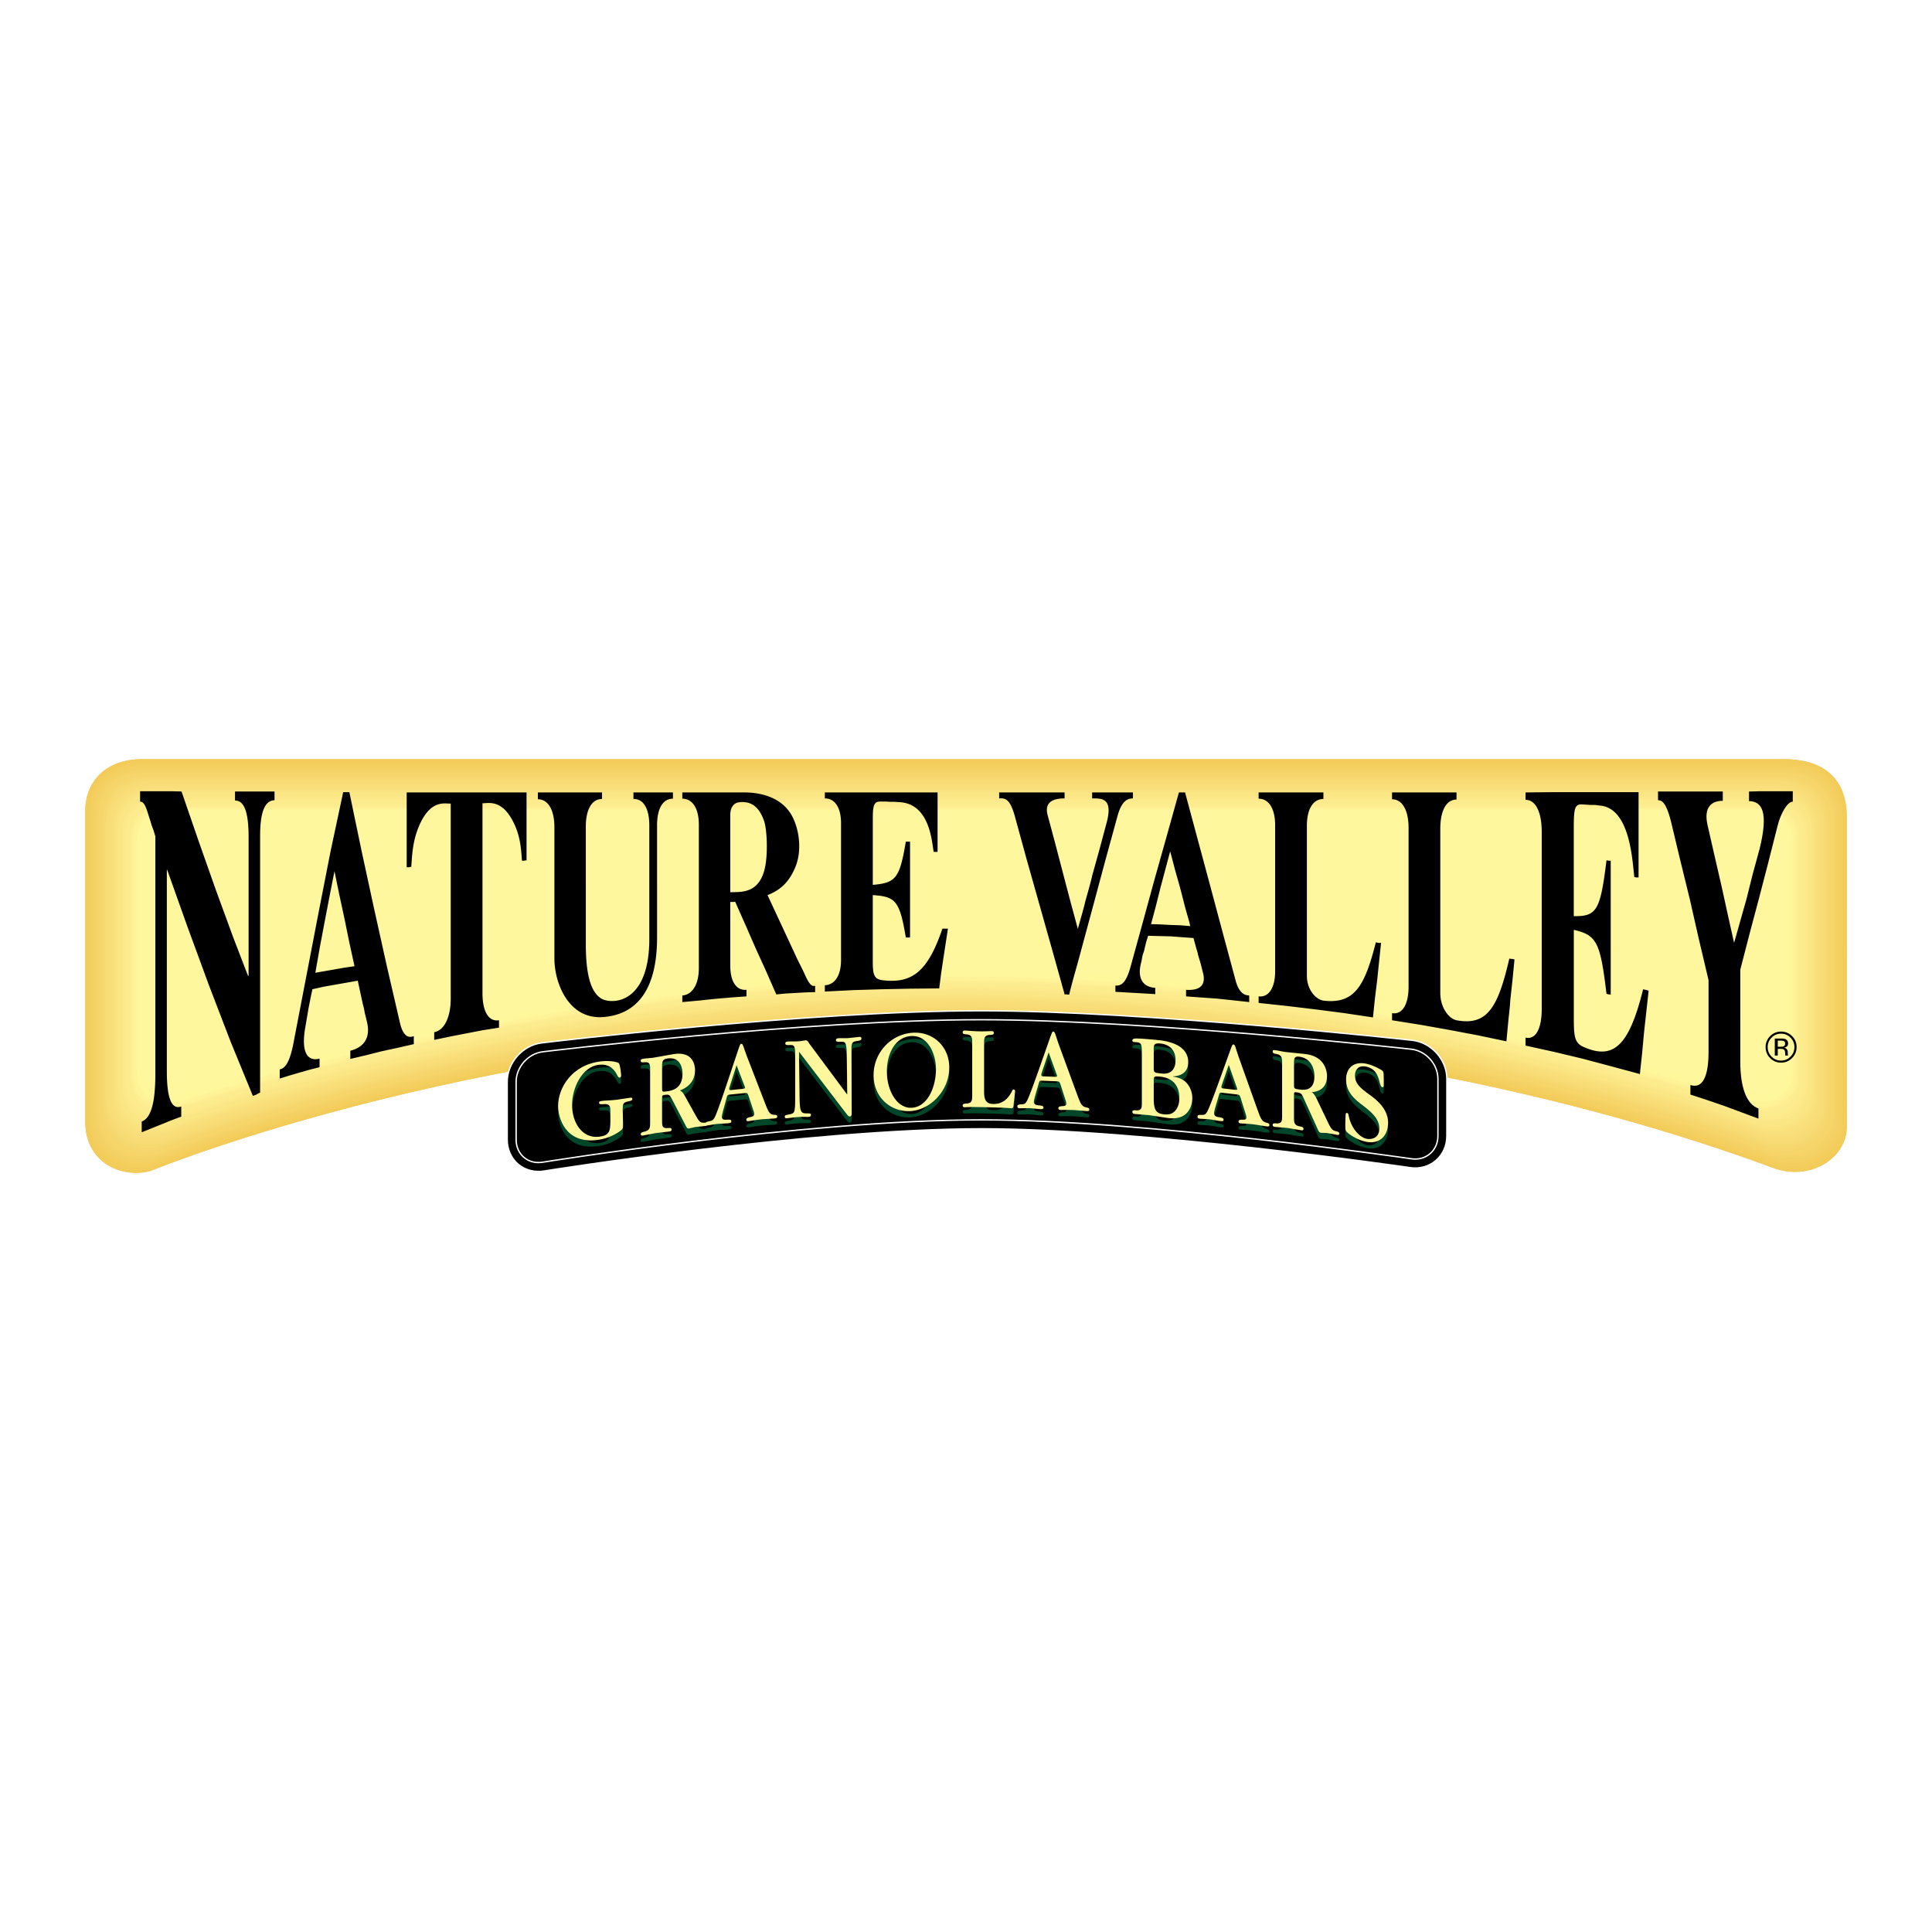 <svg xmlns="http://www.w3.org/2000/svg" width="2500" height="2500" viewBox="0 0 192.756 192.756"><g fill-rule="evenodd" clip-rule="evenodd"><path fill="#fff" d="M0 0h192.756v192.756H0V0z"/><path d="M176.867 116.51c3.77 1.404 7.383-1.002 7.383-4.047l.002-30.958c0-3.303-1.76-5.761-6.307-5.761H14.2c-3.768 0-5.696 2.324-5.696 5.191v30.962c0 4.053 3.517 5.693 6.495 4.938 0 0 34.287-14.225 80.393-14.225 32.93-.001 62.45 6.826 81.475 13.9z" fill="#efc257"/><path d="M176.867 116.51c3.77 1.404 7.383-1.002 7.383-4.047l.002-30.958c0-3.303-1.76-5.761-6.307-5.761H14.2c-3.768 0-5.696 2.324-5.696 5.191v30.962c0 4.053 3.517 5.693 6.495 4.938 0 0 34.287-14.225 80.393-14.225 32.93-.001 62.45 6.826 81.475 13.9z" fill="#f2cb59"/><path d="M176.754 116.24c3.736 1.375 7.279-.986 7.279-4.014l.002-30.612c0-3.242-1.713-5.662-6.184-5.662H14.305c-3.721 0-5.597 2.29-5.597 5.115v30.612c0 4.008 3.46 5.631 6.425 4.869 0 0 34.413-14.148 80.291-14.148 33.18 0 63.037 7.038 81.33 13.84z" fill="#f3cd5b"/><path d="M176.643 115.967c3.701 1.35 7.174-.965 7.174-3.979l.004-30.263c0-3.183-1.666-5.562-6.061-5.562H14.41c-3.675 0-5.497 2.254-5.497 5.036v30.265c0 3.961 3.399 5.564 6.355 4.803 0 0 34.54-14.076 80.188-14.076 33.425 0 63.626 7.247 81.187 13.776z" fill="#f4cf5e"/><path d="M176.531 115.697c3.668 1.322 7.07-.949 7.07-3.945l.004-29.917c0-3.124-1.623-5.462-5.941-5.462H14.514c-3.628 0-5.397 2.22-5.397 4.959v29.916c0 3.914 3.342 5.506 6.285 4.734 0 0 34.667-13.998 80.085-13.998 33.675 0 64.216 7.455 81.044 13.713z" fill="#f4cf62"/><path d="M176.42 115.426c3.633 1.295 6.967-.928 6.967-3.912l.002-29.567c0-3.065-1.574-5.364-5.816-5.364H14.621c-3.585 0-5.299 2.186-5.299 4.881v29.569c0 3.869 3.283 5.439 6.214 4.666 0 0 34.794-13.922 79.984-13.922 33.921 0 64.802 7.664 80.9 13.649z" fill="#f4d164"/><path d="M176.309 115.156c3.598 1.268 6.863-.912 6.863-3.879V82.055c0-3.003-1.525-5.264-5.693-5.264H14.725c-3.538 0-5.2 2.151-5.2 4.804v29.221c0 3.822 3.225 5.375 6.147 4.602 0 0 34.919-13.848 79.879-13.848 34.17 0 65.392 7.871 80.758 13.586z" fill="#f5d367"/><path d="M176.195 114.885c3.564 1.242 6.76-.893 6.76-3.848V82.166c0-2.944-1.479-5.164-5.57-5.164H14.83c-3.492 0-5.1 2.115-5.1 4.727v28.873c0 3.777 3.164 5.311 6.076 4.529 0 0 35.046-13.768 79.777-13.768 34.417 0 65.979 8.08 80.612 13.522z" fill="#f6d569"/><path d="M176.084 114.613c3.529 1.215 6.654-.873 6.654-3.812l.002-28.524c0-2.887-1.432-5.066-5.449-5.066H14.935c-3.447 0-5.001 2.081-5.001 4.649v28.527c0 3.73 3.105 5.246 6.006 4.463 0 0 35.173-13.695 79.675-13.695 34.664-.001 66.569 8.29 80.469 13.458z" fill="#f6d56b"/><path d="M175.973 114.344c3.494 1.188 6.551-.854 6.551-3.779l.002-28.178c0-2.825-1.387-4.966-5.33-4.966H15.041c-3.401 0-4.902 2.047-4.902 4.572v28.177c0 3.686 3.047 5.184 5.936 4.396 0 0 35.301-13.619 79.573-13.619 34.913 0 67.155 8.498 80.325 13.397z" fill="#f6d76e"/><path d="M175.861 114.07c3.461 1.164 6.445-.834 6.445-3.744l.002-27.83c0-2.766-1.342-4.867-5.207-4.867H15.145c-3.355 0-4.802 2.012-4.802 4.495v27.831c0 3.639 2.988 5.117 5.866 4.328 0 0 35.427-13.543 79.47-13.543 35.161 0 67.743 8.707 80.182 13.33z" fill="#f7d972"/><path d="M175.748 113.801c3.428 1.135 6.346-.816 6.346-3.711l.002-27.484c0-2.705-1.295-4.766-5.088-4.766H15.25c-3.31 0-4.703 1.977-4.703 4.416v27.484c0 3.594 2.929 5.055 5.796 4.26 0 0 35.552-13.467 79.368-13.467 35.408 0 68.328 8.914 80.037 13.268z" fill="#f8db75"/><path d="M175.637 113.529c3.391 1.107 6.242-.797 6.242-3.678V82.717c0-2.646-1.248-4.667-4.965-4.667H15.356c-3.266 0-4.605 1.942-4.605 4.339v27.134c0 3.549 2.871 4.988 5.727 4.191 0 0 35.68-13.391 79.266-13.391 35.656.001 68.918 9.126 79.893 13.206z" fill="#f8dd77"/><path d="M175.523 113.26c3.361 1.08 6.137-.779 6.137-3.646l.002-26.786c0-2.587-1.199-4.569-4.842-4.569H15.461c-3.22 0-4.506 1.909-4.506 4.262v26.786c0 3.504 2.812 4.928 5.656 4.127 0 0 35.807-13.316 79.164-13.316 35.903-.001 69.506 9.333 79.748 13.142z" fill="#f8dd79"/><path d="M175.414 112.988c3.324 1.055 6.027-.76 6.027-3.611l.004-26.44c0-2.527-1.154-4.468-4.717-4.468H15.565c-3.174 0-4.406 1.874-4.406 4.185v26.438c0 3.457 2.752 4.863 5.586 4.057 0 0 35.933-13.238 79.061-13.238 36.153-.001 70.094 9.542 79.608 13.077z" fill="#f9df7b"/><path d="M175.301 112.717c3.289 1.027 5.928-.74 5.928-3.578v-26.09c0-2.468-1.105-4.37-4.596-4.37H15.671c-3.129 0-4.308 1.838-4.308 4.106v26.092c0 3.412 2.693 4.799 5.517 3.99 0 0 36.061-13.166 78.96-13.166 36.4 0 70.681 9.752 79.461 13.016z" fill="#fae17e"/><path d="M175.189 112.445c3.258 1.002 5.822-.721 5.822-3.543l.002-25.744c0-2.409-1.061-4.271-4.475-4.271H15.777c-3.084 0-4.208 1.805-4.208 4.03v25.744c0 3.363 2.635 4.732 5.446 3.922 0 0 36.187-13.09 78.857-13.09 36.646.001 71.269 9.962 79.317 12.952z" fill="#fae482"/><path d="M175.076 112.174c3.223.975 5.721-.701 5.721-3.508l.002-25.397c0-2.35-1.018-4.171-4.354-4.171H15.881c-3.038 0-4.108 1.769-4.108 3.952v25.396c0 3.318 2.576 4.67 5.377 3.855 0 0 36.313-13.014 78.754-13.014 36.895 0 71.856 10.168 79.172 12.887z" fill="#fbe684"/><path d="M174.967 111.904c3.186.947 5.615-.686 5.615-3.477V83.379c0-2.291-.969-4.071-4.23-4.071H15.987c-2.994 0-4.01 1.735-4.01 3.873v25.047c0 3.273 2.517 4.607 5.308 3.787 0 0 36.439-12.938 78.651-12.938 37.142.001 72.445 10.378 79.031 12.827z" fill="#fbe686"/><path d="M174.854 111.633c3.154.922 5.512-.664 5.512-3.443v-24.7c0-2.231-.92-3.972-4.105-3.972H16.091c-2.947 0-3.91 1.699-3.91 3.796v24.701c0 3.225 2.458 4.539 5.238 3.717 0 0 36.566-12.861 78.55-12.861 37.388 0 73.031 10.586 78.885 12.762z" fill="#fce888"/><path d="M174.742 111.361c3.119.895 5.408-.645 5.408-3.41V83.6c0-2.171-.875-3.873-3.986-3.873H16.197c-2.901 0-3.811 1.665-3.811 3.719v24.352c0 3.18 2.398 4.477 5.167 3.65 0 0 36.693-12.785 78.446-12.785 37.638.001 73.62 10.796 78.743 12.698z" fill="#fdea8b"/><path d="M174.633 111.092c3.082.867 5.301-.629 5.301-3.377V83.709c0-2.11-.828-3.772-3.865-3.772H16.303c-2.857 0-3.712 1.631-3.712 3.643v24.002c0 3.135 2.34 4.416 5.098 3.584 0 0 36.82-12.711 78.344-12.711 37.885 0 74.207 11.004 78.6 12.637z" fill="#fdec8d"/><path d="M174.52 110.82c3.049.84 5.197-.609 5.197-3.344l.002-23.656c0-2.053-.781-3.674-3.742-3.674H16.407c-2.811 0-3.613 1.597-3.613 3.564v23.657c0 3.09 2.281 4.35 5.027 3.516 0 0 36.946-12.633 78.242-12.633 38.132 0 74.796 11.209 78.457 12.57z" fill="#fdec8f"/><path d="M174.408 110.549c3.014.814 5.094-.59 5.094-3.311V83.931c0-1.993-.734-3.575-3.619-3.575H16.512c-2.766 0-3.513 1.562-3.513 3.488v23.309c0 3.043 2.223 4.285 4.958 3.447 0 0 37.073-12.557 78.139-12.557 38.381 0 75.384 11.418 78.312 12.506z" fill="#feee91"/><path d="M174.295 110.277c2.98.789 4.992-.57 4.992-3.275v-22.96c0-1.933-.689-3.475-3.498-3.475H16.617c-2.719 0-3.414 1.525-3.414 3.408v22.96c0 3 2.164 4.223 4.888 3.379 0 0 37.2-12.482 78.038-12.482 38.629 0 75.971 11.631 78.166 12.445z" fill="#fff196"/><path d="M174.186 110.008c2.945.76 4.885-.553 4.885-3.244V84.151c0-1.873-.643-3.375-3.377-3.375H16.723c-2.674 0-3.315 1.492-3.315 3.332v22.613c0 2.953 2.105 4.158 4.817 3.312 0 0 37.327-12.408 77.935-12.408 38.877 0 76.559 11.84 78.026 12.383z" fill="#fff398"/><path d="M174.072 109.736c2.912.734 4.781-.533 4.781-3.211V84.262c0-1.814-.594-3.276-3.252-3.276H16.828c-2.629 0-3.215 1.457-3.215 3.255v22.265c0 2.906 2.046 4.092 4.747 3.244 0 0 37.453-12.332 77.833-12.332 39.123 0 77.147 12.047 77.879 12.318z" fill="#fff79b"/><path d="M96.225 96.773c39.373 0 77.734 12.252 77.734 12.252 2.879.709 4.678-.514 4.678-3.174V83.932c0-1.754-.547-3.176-3.129-3.176H16.932c-2.583 0-3.117 1.422-3.117 3.176v21.919c0 2.857 1.988 4.027 4.679 3.174.001 0 37.581-12.252 77.731-12.252z" fill="#fff79d"/><path d="M177.695 103.131c.367 0 .684.129.943.393.26.26.389.574.389.943 0 .373-.129.689-.389.951s-.574.395-.943.395c-.371 0-.688-.133-.945-.395s-.387-.578-.387-.951c0-.369.129-.684.387-.943.26-.264.576-.393.945-.393zm1.551 1.334c0-.426-.148-.791-.451-1.092s-.666-.451-1.098-.451c-.424 0-.789.15-1.088.451a1.475 1.475 0 0 0-.453 1.092c0 .432.148.797.449 1.098.301.305.664.457 1.092.457.432 0 .795-.152 1.098-.457.303-.303.451-.668.451-1.098zm-1.141-.332c0 .129-.057.217-.176.264a.836.836 0 0 1-.287.037h-.273v-.611h.258c.168 0 .289.02.365.062.074.041.113.123.113.248zm-1.035-.52v1.699h.299v-.67h.24c.158 0 .271.018.336.053.107.064.16.193.16.391v.135l.008.055c0 .008 0 .012.002.018.004.006.004.012.004.02h.279l-.01-.023a.266.266 0 0 1-.016-.088 2.872 2.872 0 0 1-.004-.127v-.123a.451.451 0 0 0-.092-.262.408.408 0 0 0-.291-.166.717.717 0 0 0 .246-.084c.109-.07.166-.184.166-.334 0-.215-.088-.357-.266-.432-.098-.041-.252-.061-.465-.061h-.596v-.001zM25.952 109.006V83.422c0-2.253.403-3.555 1.436-3.584V78.97H23.447v.897c1 0 1.356 1.361 1.356 3.673V97.344h-.064l-1.487-3.864-1.713-4.68-1.713-4.857-1.713-4.973-1.033-.029h-3.102v1.04c.517-.028.71 1.011 1.001 1.851l.163.549.193.519.163.542v23.683c0 2.543-.324 4.395-1.358 4.77v1.07l.938-.377 1.002-.404 1.001-.404 1.002-.375v-1.012c-1.034.375-1.438-1.01-1.438-3.555V86.777h.033l2.018 5.666 2.165 5.896 2.166 5.637 2.197 5.35.129-.029.129-.059a.164.164 0 0 0 .129-.059l.341-.173zM34.369 79.033h.486l1.228 5.903 1.26 5.817 1.26 5.675 1.293 5.592c.387 1.703 1.099 1.447 1.389 1.361v.793l-1.615.369-1.583.342-1.583.398-1.552.367V104.828c.84-.197 2.102-.852 1.681-2.781l-.259-1.08c-.032-.309-.161-.678-.226-1.018l-.227-1.051-.226-1.053-1.131.199-1.132.199-1.131.199-1.131.254-.194.908-.194.994-.16.938-.163.965c-.387 2.186.034 3.461 1.423 3.121v.85l-1.002.258-1.001.283-.97.283-1.002.312V106.7c.55-.141 1.034-.652 1.454-3.064l1.229-6.385 1.196-6.215 1.194-6.101 1.261-5.903h.128v.001zm-1.938 17.85l.97-.168.969-.172 1.001-.143-.516-2.357-.485-2.382-.516-2.385-.484-2.355-.486 2.47-.484 2.526-.484 2.553-.454 2.583.969-.17zM48.137 80.14c.484.028 1.777-.426 2.907 1.561.97 1.673.939 3.291 1.036 4.17h.227l.097-.028h.129V79.062H40.575V86.525h.226l.097-.03h.13c.096-.964.064-2.752 1.034-4.624 1.13-2.129 2.423-1.646 2.908-1.703v19.437c0 1.846-.614 3.18-1.648 3.379V103.75l1.616-.34 1.615-.312 1.616-.312 1.615-.256V101.791c-1.034.172-1.647-.879-1.647-2.693V80.14zM65.555 82.353c0-1.646.551-2.668 1.584-2.668v-.624H63.198v.653c1.034-.029 1.584 1.022 1.584 2.639v11.323c0 6.018-3.2 6.526-4.526 6.073-1.518-.566-1.809-3.178-1.809-5.562V82.466c0-1.673.582-2.751 1.617-2.751v-.653H53.665V79.743c1.035 0 1.648 1.079 1.648 2.809v13.083c0 2.383 1.359 6.016 4.751 5.846 3.231-.199 5.493-2.412 5.493-7.974V82.353h-.002zM76.415 96.854l-1.034-2.269-1.003-2.299-1.034-2.327-.129.029h-.355v6.356c0 1.561.582 2.498 1.615 2.41v.655l-1.583.113-1.616.141-1.616.172-1.584.141v-.653c1.034-.086 1.647-1.162 1.647-2.724V82.268c0-1.589-.613-2.583-1.647-2.583v-.624H74.282c1.518 0 3.491.426 4.557 2.043.809 1.22 1.293 3.604.485 5.477-.647 1.504-1.519 2.242-2.747 2.725l.937 2.015.938 2.015.936 2.014c.291.652.68 1.334.97 2.016.55 1.164.743.994.97.994v.623l-.97.029-1.002.057-.97.055-.937.088-1.034-2.358zm-3.555-13.65v5.818c.969-.057 2.876.228 3.457-2.44.325-1.475.194-3.944-.097-4.71-.386-1.078-1.066-2.043-2.552-1.816-.388.056-.808.424-.808 1.249v1.899zM87.079 89.306c2.295.141 2.682.596 3.296 4.228H90.796V83.971H90.375c-.614 3.66-1.001 4.114-3.296 4.313V81.673c0-1.475.162-1.731.872-1.703h.42l.42.027h.454l.42.029c3.134.113 3.296 4.002 3.49 4.965h.387v-5.93H82.295v.596c1.033 0 1.615.965 1.615 2.469V95.776c0 1.505-.582 2.468-1.615 2.525V98.927l2.844-.143 2.846-.086 2.843-.057 2.876-.027.193-1.502.226-1.506.226-1.475.226-1.477h-.549c-1.422 4.172-2.941 5.448-5.785 5.165-1.035-.084-1.164-.48-1.164-1.958v-6.555h.002zM107.537 92.681l-.775-2.864-.744-2.838-.742-2.838-.744-2.78c-.227-.823-.098-1.704 1.682-1.704v-.596h-6.528v.596c.582-.028 1.033 0 1.52 1.618l1.229 4.484 1.258 4.454 1.264 4.483 1.26 4.515h.227l.096.025h.129c.357-1.475.809-2.951 1.195-4.426l1.195-4.426 1.197-4.456 1.229-4.483c.387-1.418.904-1.788 1.549-1.788v-.596H108.964v.596c.938 0 2.1-.057 1.455 2.384l-.713 2.667-.742 2.668c-.195.879-.484 1.816-.711 2.668-.2.851-.491 1.789-.716 2.637zM117.752 79.062h.482l1.229 4.568 1.26 4.681 1.26 4.712 1.293 4.795c.389 1.477 1.098 1.477 1.357 1.504v.653l-1.584-.17-1.582-.17-1.586-.113-1.549-.113v-.655c.84.059 2.131-.084 1.68-1.729l-.227-.908-.258-.853c-.033-.254-.16-.568-.227-.851l-.227-.824-1.131-.083-1.131-.086-1.133-.027-1.129-.029-.195.625-.16.652c-.033.228-.131.453-.195.653l-.129.681c-.42 1.476.033 2.498 1.389 2.582V99.183l-1.002-.059-.971-.055-1-.057-1.002-.057v-.625c.551.029 1.035-.199 1.488-1.787l1.195-4.343 1.195-4.371 1.229-4.37 1.229-4.397h.132zm-1.941 13.168l1.002.056.969.029.971.084c-.129-.597-.355-1.277-.518-1.901l-.482-1.875-.52-1.844-.484-1.844-.484 1.816-.486 1.816-.453 1.815-.486 1.818.971.03zM137.27 94.016c-1.1 4.314-2.1 6.185-5.234 5.818-.744-.115-1.648-1.08-1.648-2.469V82.382c0-1.646.613-2.668 1.648-2.668v-.653h-6.464V79.685c1.033 0 1.648 1.021 1.648 2.64v14.587c0 1.617-.615 2.609-1.648 2.496v.653l2.877.312 2.844.34 2.844.369 2.844.426.193-1.873.227-1.846.193-1.872.195-1.843h-.258l-.131-.031-.13-.027zM150.586 95.634c-1.1 4.739-2.135 6.752-5.27 6.157-.711-.141-1.617-1.191-1.617-2.723V82.695c0-1.789.582-2.922 1.617-2.922V79.062H138.885V79.743c1.033 0 1.648 1.107 1.648 2.866v15.835c0 1.758-.615 2.809-1.648 2.639v.71l2.844.453 2.877.512 2.844.539 2.846.596.193-2.07c.062-.623.162-1.363.193-2.043l.225-2.043.195-2.016-.129-.028-.162-.028h-.096l-.129-.031zM157.016 92.767c2.295.541 2.648 1.222 3.264 6.386l.098.029.096.029h.098l.129.025V85.871h-.227l-.096-.028h-.098c-.615 4.996-.969 5.591-3.264 5.562v-8.854c0-1.986.129-2.326.84-2.298l.42.029.422.028h.451l.422.057c3.133.198 3.293 5.732 3.488 7.151h.096l.098.026h.227v-8.51h-8.5l-2.777.029v.738c1.031 0 1.615 1.249 1.615 3.208v17.652c0 1.957-.584 3.092-1.615 2.865v.793l2.842.627 2.846.68 2.877.766 2.844.766.225-2.098.193-2.102.227-2.043.227-2.07-.16-.059-.131-.029-.129-.027-.131-.029c-1.387 5.619-2.939 7.01-5.783 5.82-1.033-.398-1.131-.967-1.131-2.953v-8.801h-.003z"/><path d="M173.627 96.75l.904-3.499.938-3.526.938-3.613.938-3.701c.322-1.33 1.033-2.457 1.52-2.428v-1.04H175.565l-1.064.029v.954c1.26.029 1.986 1.006 1.049 4.793l-.68 2.486-.613 2.457-.678 2.398-.568 2.011-.578-2.582-.678-3.095-.713-3.092-.678-2.977c-.42-1.851.449-2.429 1.518-2.429V78.97H165.422v.868c.354 0 .807.174 1.291 2.11l.904 3.787.971 3.961.904 3.988.969 4.104v7.199c0 2.369-.582 3.672-1.809 3.268v.952l1.682.549 1.676.576 1.717.637 1.713.637v-1.01c-1.229-.434-1.811-2.197-1.811-4.652V96.75h-.002z"/><path d="M54.04 104.053c-1.895.232-3.436 1.975-3.436 3.883v5.771c0 .961.397 1.852 1.088 2.441.691.588 1.633.838 2.583.686.261-.043 26.385-4.217 43.652-4.217 16.066 0 42.496 3.836 42.76 3.877.965.141 1.881-.115 2.58-.721s1.086-1.473 1.086-2.447v-5.682c0-1.914-1.549-3.641-3.449-3.852-.268-.029-26.82-2.945-43.01-2.945-17.406.001-43.593 3.174-43.854 3.206z" stroke="#fff" stroke-width=".136" stroke-miterlimit="2.613"/><path d="M51.494 113.707c0 1.469 1.188 2.48 2.64 2.248 0 0 26.253-4.227 43.794-4.227 16.318 0 42.889 3.883 42.889 3.883 1.455.213 2.645-.816 2.645-2.285v-5.682c0-1.469-1.195-2.805-2.656-2.965 0 0-26.584-2.941-42.91-2.941-17.553 0-43.748 3.199-43.748 3.199-1.459.18-2.653 1.527-2.653 2.998v5.772h-.001z" stroke="#fff" stroke-width=".136" stroke-miterlimit="2.613"/><path d="M60.898 112.504c0 1.014-.132 1.418-1.149 1.533-1.658.186-2.675-1.396-2.675-3.178 0-1.65.973-3.811 2.675-4 1.217-.137 1.647.682 1.824 1.029.078.162.167.262.266.25.066-.008.133-.078.133-.236 0-.109-.1-1.072-.232-1.207-.078-.074-.729-.293-1.757-.18-2.942.33-4.302 2.654-4.302 4.449 0 1.186.719 3.752 3.815 3.406.287-.033 1.338-.15 2.343-.885.321-.221.321-.258.321-.807 0-.695-.033-1.105-.033-1.229v-.121c0-.527.022-.723.553-.82.298-.059.409-.105.409-.24 0-.146-.133-.131-.178-.129-.166.02-1.228.188-1.404.207-.74.084-1.051.07-1.238.092-.442.049-.498.053-.498.213 0 .123.089.162.431.135.487-.043.696.045.696.656v1.062zM64.868 112.559c0 .512 0 .83-.542.961-.231.049-.397.086-.397.258 0 .184.143.148.231.135.199-.031 1.095-.217 1.283-.246.045-.006 1.117-.123 1.328-.156.087-.012.231-.021.231-.193 0-.182-.154-.172-.398-.145-.553.047-.553-.283-.553-.795v-2.197c0-.209.022-.285.209-.312.499-.078.553-.037.797.449l1.339 2.578c.119.236.165.342.363.311.099-.016.51-.127.598-.141.165-.025.885-.088 1.028-.109.077-.012.188-.041.188-.174 0-.158-.089-.158-.455-.15-.308-.002-.463-.283-.684-.678l-1.073-1.934c-.254-.473-.388-.525-.531-.602.377-.145 1.515-.611 1.515-2.039 0-.428-.165-1.893-2.123-1.592-.332.053-1.801.328-2.1.371-.133.02-.675.055-.786.072-.364.057-.409.062-.409.232 0 .172.154.16.397.137.542-.047.542.281.542.783v5.176h.002zm1.183-5.481c0-.477.011-.77.52-.848 1.371-.211 1.526 1.07 1.526 1.512 0 1.523-1.094 1.693-1.492 1.754-.553.086-.553.061-.553-.367v-2.051h-.001z" fill="#004729"/><path d="M74.24 109.682c.298-.029.332-.033.452.32l.476 1.414c.022.049.078.223.078.346 0 .184-.1.254-.387.309-.22.049-.397.104-.397.262 0 .172.144.156.253.146.033-.006.609-.113 1.283-.184.188-.02 1.106-.068 1.294-.086.066-.008.254-.027.254-.186 0-.16-.123-.17-.309-.176-.454-.025-.565-.283-.919-1.188l-1.723-4.457c-.09-.223-.211-.555-.322-.883-.165-.484-.198-.564-.32-.555-.111.014-.111.023-.52 1.252-.731 2.189-1.703 5.146-2.057 5.941-.209.447-.309.471-.674.545-.177.043-.332.082-.332.242 0 .184.143.168.209.16.145-.014.796-.131.918-.143.32-.035.973-.053 1.084-.064.253-.027.386-.041.386-.213 0-.145-.132-.168-.42-.152-.254.016-.53.021-.53-.285 0-.146.1-.486.1-.523l.375-1.344c.09-.328.09-.328.42-.361l1.328-.137zm-1.217-.311c-.199.018-.266.025-.266-.098 0-.084.033-.209.046-.236l.684-2.135.775 2.021a.592.592 0 0 1 .066.225c0 .037 0 .086-.254.113l-1.051.11zM84.51 109.809l-3.75-5.047c-.076-.107-.175-.357-.375-.344-.144.01-.409.076-.718.096-.354.023-.852.004-.974.014-.198.012-.342.033-.342.193 0 .182.176.172.41.168.497-.033.574.086.574 1.025v4.066c0 1.658-.044 1.711-.531 1.814-.464.092-.508.105-.508.252 0 .158.154.148.187.146.199-.012.696-.094 1.261-.129.343-.021.763-.002.895-.008.088-.008.266-.018.266-.188 0-.16-.057-.156-.498-.166-.498-.016-.63-.129-.641-1.898l-.046-4.197.023-.025 4.71 6.17c.188.254.266.262.354.258.166-.012.166-.242.166-.365l-.022-6.383c-.01-.672.155-.705.564-.781.32-.045.431-.088.431-.234 0-.184-.143-.176-.199-.172-.188.012-1.017.115-1.183.125-.144.01-.763 0-.885.01-.078.004-.276.016-.276.186 0 .172.166.174.496.164.444-.002.565-.012.588 1.465l.044 3.756-.021.029zM94.708 107.109c0-2.098-1.668-3.625-3.736-3.443-2.144.188-3.814 2.02-3.814 4.217 0 2.332 1.846 3.756 3.781 3.586 1.879-.166 3.769-1.992 3.769-4.36zm-1.326.166c0 1.77-.807 3.732-2.355 3.867-1.494.131-2.544-1.654-2.544-3.633 0-1.734.809-3.379 2.355-3.514 1.759-.155 2.544 1.825 2.544 3.28zM96.996 109.854c0 .514 0 .842-.564.867-.221.02-.386.027-.386.199 0 .17.143.174.222.174.108.006.108-.045 1.977-.006 2.512.059 2.5.104 2.6.107.199.004.252-.055.277-.287.01-.207.154-1.291.154-1.387 0-.1-.033-.195-.145-.199-.066-.004-.109.045-.154.143-.598 1.207-1.383 1.311-1.912 1.301-.686-.016-.885-.434-.885-1.203v-4.871c0-.463.021-.793.586-.816.221-.008.387-.016.387-.197 0-.174-.145-.176-.232-.18-.211-.004-.598.037-1.293.021-.576-.012-1.162-.074-1.35-.078-.089-.002-.231-.006-.231.166 0 .184.155.197.386.215.564.051.564.379.564.879v5.152h-.001zM105.375 108.502c.297.014.33.014.453.385l.477 1.486c.02.049.076.234.076.357 0 .182-.102.238-.387.252-.223.014-.398.045-.398.203 0 .17.143.176.254.182.033.002.607-.023 1.281.004.188.008 1.107.096 1.295.105.068 0 .254.01.254-.148 0-.16-.121-.189-.311-.223-.451-.092-.562-.365-.916-1.318l-1.727-4.711a23.122 23.122 0 0 1-.318-.93c-.166-.508-.201-.596-.322-.6-.109-.006-.109.008-.52 1.174-.727 2.082-1.703 4.896-2.057 5.639-.209.42-.311.426-.674.447-.178.018-.332.035-.332.195 0 .182.145.189.211.189.143.008.795-.014.918-.01.32.014.973.092 1.084.096.254.012.389.016.389-.154 0-.146-.135-.189-.424-.215-.254-.023-.531-.059-.531-.363 0-.146.102-.473.102-.508l.375-1.291c.09-.312.09-.312.422-.299l1.326.056zm-1.219-.49c-.197-.008-.264-.012-.264-.133 0-.086.033-.205.045-.23l.686-2.033.771 2.131a.724.724 0 0 1 .068.236c0 .035 0 .084-.256.074l-1.05-.045zM113.926 110.59c0 .516 0 .828-.553.811-.232-.014-.396-.021-.396.148 0 .184.143.201.23.211.211.025 1.361.115 1.361.115.318.041 1.889.281 2.01.295 2.191.27 2.379-1.553 2.379-1.98 0-.402-.1-.84-.365-1.252-.453-.703-1.072-.814-1.549-.896v-.023c.42-.035 1.504-.16 1.504-1.43 0-1.83-2.289-2.109-2.842-2.176-.008-.002-1.635-.178-2.332-.178-.232 0-.396.051-.396.197 0 .133.143.152.164.156.021 0 .102.01.223.014.518.061.562.178.562 1.191v4.797zm1.527-2.914c-.344-.043-.344-.252-.344-.445v-1.977c0-.316 0-.6.686-.516.961.117 1.492.697 1.492 1.684 0 .451-.154 1.459-1.416 1.305l-.418-.051zm-.344.775c0-.426.012-.486.754-.396.33.041 1.801.244 1.801 2.137 0 .537-.178 1.26-.809 1.537-.297.121-.717.072-.807.061-.809-.1-.939-.604-.939-1.629v-1.71zM123.346 109.809c.299.035.332.039.453.418l.475 1.52c.023.051.078.242.078.365 0 .18-.098.232-.387.221-.221 0-.398.016-.398.176 0 .172.145.188.254.201.035.002.609.02 1.285.098.186.021 1.104.174 1.291.197.066.008.256.029.256-.129s-.121-.197-.311-.244c-.453-.125-.562-.406-.916-1.387l-1.725-4.838c-.09-.24-.211-.598-.322-.951-.164-.52-.197-.609-.318-.623-.111-.014-.111-.002-.521 1.137-.73 2.025-1.703 4.773-2.057 5.488-.211.402-.311.404-.674.398-.178.004-.332.01-.332.17 0 .182.145.199.211.207.143.016.795.043.918.057.318.035.973.158 1.082.174.256.029.387.043.387-.129 0-.145-.131-.195-.42-.242-.254-.041-.529-.098-.529-.402 0-.146.1-.465.1-.5l.375-1.264c.088-.309.088-.309.42-.27l1.325.152zm-1.217-.58c-.199-.021-.266-.029-.266-.152 0-.084.035-.201.047-.227l.686-1.984.771 2.189c.033.076.068.18.068.24 0 .037 0 .084-.254.055l-1.052-.121zM127.916 111.896c0 .512 0 .83-.543.809-.229-.016-.396-.025-.396.145 0 .184.145.189.232.203.199.023 1.096.09 1.281.113.045.008 1.117.191 1.328.219.09.012.23.043.23-.129 0-.182-.152-.215-.396-.258-.553-.105-.553-.438-.553-.949v-2.197c0-.207.021-.277.209-.256.498.064.555.121.795.678l1.34 2.955c.121.27.166.387.363.414.102.01.51.016.6.027.166.02.885.162 1.027.18.076.01.188.01.188-.123 0-.158-.088-.182-.453-.277-.311-.09-.463-.414-.686-.869l-1.072-2.238c-.254-.545-.387-.635-.529-.75.373-.039 1.514-.186 1.514-1.613 0-.426-.166-1.938-2.123-2.189-.332-.043-1.805-.182-2.102-.219-.133-.018-.672-.135-.785-.15-.363-.047-.408-.051-.408.119s.154.201.396.244c.543.107.543.438.543.938v5.173zm1.184-5.146c0-.475.012-.768.52-.701 1.371.174 1.525 1.5 1.525 1.941 0 1.525-1.096 1.385-1.492 1.334-.553-.072-.553-.096-.553-.523v-2.051zM138.49 112.633c0-1.379-1.164-2.283-1.781-2.742-.885-.635-1.525-1.109-1.525-1.977 0-.477.299-1.092 1.205-.854.918.244 1.115.992 1.248 1.502.111.408.156.492.268.521.15.041.15-.057.15-.326 0-1.072 0-1.184-.129-1.303-.154-.129-.809-.496-1.449-.664-1.404-.373-2.178.4-2.178 1.523 0 1.295.873 2 1.77 2.678.795.613 1.547 1.275 1.547 2.229 0 .988-.85 1.129-1.314 1.006-.785-.205-1.537-1.174-1.748-2.316-.021-.115-.057-.223-.154-.248-.133-.035-.143.133-.143.182-.035.43-.035 1.039-.035 1.088 0 .307.012.48.133.611.199.211.895.725 1.758.951 1.469.389 2.377-.506 2.377-1.861z" fill="#004729"/><path d="M60.898 111.881c0 1.014-.132 1.418-1.149 1.531-1.658.188-2.675-1.396-2.675-3.178 0-1.648.973-3.809 2.675-4 1.217-.137 1.647.684 1.824 1.029.078.164.167.262.266.252.066-.01.133-.076.133-.234 0-.111-.1-1.076-.232-1.207-.078-.078-.729-.297-1.757-.184-2.942.332-4.302 2.658-4.302 4.449 0 1.186.719 3.752 3.815 3.408.287-.033 1.338-.152 2.343-.887.321-.219.321-.254.321-.803 0-.697-.033-1.109-.033-1.23v-.123c0-.525.022-.721.553-.818.298-.059.409-.107.409-.24 0-.146-.133-.133-.178-.129-.166.02-1.228.188-1.404.207-.74.084-1.051.07-1.238.09-.442.051-.498.057-.498.215 0 .123.089.16.431.135.487-.041.696.045.696.654v1.063zM64.868 111.936c0 .512 0 .828-.542.961-.231.049-.397.086-.397.258 0 .182.143.146.231.133.199-.027 1.095-.215 1.283-.244.045-.008 1.117-.123 1.328-.154.087-.014.231-.023.231-.195 0-.182-.154-.172-.398-.145-.553.047-.553-.283-.553-.797v-2.195c0-.207.022-.285.209-.312.499-.078.553-.037.797.449l1.339 2.58c.119.236.165.338.363.309.099-.016.51-.127.598-.141.165-.025.885-.088 1.028-.109.077-.012.188-.041.188-.176 0-.158-.089-.156-.455-.15-.308 0-.463-.281-.684-.676l-1.073-1.934c-.254-.475-.388-.525-.531-.602.377-.145 1.515-.611 1.515-2.039 0-.428-.165-1.893-2.123-1.594-.332.053-1.801.33-2.1.373-.133.02-.675.055-.786.072-.364.057-.409.062-.409.232 0 .172.154.16.397.137.542-.049.542.281.542.783v5.176h.002zm1.183-5.481c0-.477.011-.771.52-.85 1.371-.209 1.526 1.072 1.526 1.514 0 1.523-1.094 1.691-1.492 1.754-.553.086-.553.061-.553-.367v-2.051h-.001z" fill="#fff79d"/><path d="M74.24 109.059c.298-.031.332-.035.452.318l.476 1.416c.022.047.078.223.078.346 0 .184-.1.254-.387.309-.22.049-.397.102-.397.262 0 .172.144.156.253.145.033-.004.609-.113 1.283-.182.188-.02 1.106-.066 1.294-.088.066-.006.254-.025.254-.184 0-.162-.123-.17-.309-.176-.454-.025-.565-.283-.919-1.188l-1.723-4.457c-.09-.223-.211-.555-.322-.885-.165-.482-.198-.562-.32-.551-.111.012-.111.023-.52 1.25-.731 2.188-1.703 5.146-2.057 5.941-.209.447-.309.471-.674.545-.177.043-.332.082-.332.242 0 .184.143.168.209.16.145-.014.796-.131.918-.143.32-.033.973-.055 1.084-.066.253-.025.386-.039.386-.211 0-.145-.132-.168-.42-.152-.254.018-.53.021-.53-.285 0-.146.1-.486.1-.523l.375-1.346c.09-.326.09-.326.42-.361l1.328-.136zm-1.217-.313c-.199.02-.266.027-.266-.096 0-.084.033-.211.046-.236l.684-2.135.775 2.021a.593.593 0 0 1 .066.223c0 .037 0 .086-.254.115l-1.051.108zM84.51 109.184l-3.75-5.045c-.076-.107-.175-.357-.375-.344-.144.01-.409.076-.718.096-.354.023-.852.004-.974.014-.198.012-.342.031-.342.193 0 .182.176.17.41.168.497-.031.574.084.574 1.023v4.066c0 1.66-.044 1.713-.531 1.816-.464.09-.508.105-.508.252 0 .16.154.15.187.148.199-.014.696-.096 1.261-.131.343-.023.763-.002.895-.008.088-.006.266-.018.266-.189 0-.158-.057-.154-.498-.162-.498-.018-.63-.131-.641-1.9l-.046-4.197.023-.025 4.71 6.168c.188.256.266.266.354.26.166-.012.166-.244.166-.367l-.022-6.381c-.01-.672.155-.707.564-.781.32-.045.431-.088.431-.234 0-.184-.143-.176-.199-.172-.188.014-1.017.115-1.183.125-.144.01-.763 0-.885.008-.078.004-.276.016-.276.188s.166.174.496.164c.444-.004.565-.012.588 1.465l.044 3.756-.021.026zM94.708 106.486c0-2.1-1.668-3.625-3.736-3.443-2.144.188-3.814 2.02-3.814 4.217 0 2.332 1.846 3.756 3.781 3.586 1.879-.166 3.769-1.992 3.769-4.36zm-1.326.164c0 1.771-.807 3.732-2.355 3.867-1.494.135-2.544-1.652-2.544-3.631 0-1.734.809-3.379 2.355-3.514 1.759-.153 2.544 1.825 2.544 3.278zM96.996 109.23c0 .514 0 .842-.564.867-.221.018-.386.027-.386.197 0 .172.143.176.222.176.108.004.108-.045 1.977-.006 2.512.057 2.5.105 2.6.107.199.004.252-.057.277-.287.01-.207.154-1.289.154-1.389 0-.096-.033-.195-.145-.197-.066-.004-.109.045-.154.145-.598 1.207-1.383 1.311-1.912 1.299-.686-.016-.885-.434-.885-1.203v-4.871c0-.465.021-.793.586-.816.221-.008.387-.016.387-.199 0-.172-.145-.176-.232-.178-.211-.004-.598.037-1.293.021-.576-.014-1.162-.074-1.35-.078-.089-.002-.231-.006-.231.166 0 .182.155.197.386.215.564.049.564.379.564.879v5.152h-.001zM105.375 107.879c.297.014.33.016.453.385l.477 1.488c.02.049.076.232.076.355 0 .184-.102.238-.387.252-.223.014-.398.045-.398.201 0 .172.143.178.254.184.033 0 .607-.023 1.281.006.188.006 1.107.094 1.295.104.068 0 .254.008.254-.148 0-.16-.121-.189-.311-.223-.451-.094-.562-.365-.916-1.32l-1.727-4.711a22.911 22.911 0 0 1-.318-.928c-.166-.508-.201-.596-.322-.602-.109-.002-.109.01-.52 1.176-.727 2.08-1.703 4.898-2.057 5.639-.209.42-.311.426-.674.447-.178.016-.332.035-.332.195 0 .182.145.188.211.189.143.008.795-.014.918-.01.32.014.973.09 1.084.096.254.01.389.014.389-.154 0-.148-.135-.189-.424-.215-.254-.023-.531-.059-.531-.363 0-.146.102-.473.102-.51l.375-1.289c.09-.314.09-.314.422-.299l1.326.055zm-1.219-.49c-.197-.008-.264-.012-.264-.133 0-.086.033-.207.045-.232l.686-2.033.771 2.131a.752.752 0 0 1 .068.236c0 .037 0 .086-.256.074l-1.05-.043zM113.926 109.969c0 .512 0 .828-.553.811-.232-.018-.396-.025-.396.146 0 .182.143.199.23.211.211.025 1.361.117 1.361.117.318.039 1.889.279 2.01.293 2.191.268 2.379-1.553 2.379-1.98 0-.402-.1-.842-.365-1.254-.453-.701-1.072-.812-1.549-.895v-.025c.42-.033 1.504-.158 1.504-1.428 0-1.83-2.289-2.109-2.842-2.178-.008 0-1.635-.176-2.332-.176-.232-.002-.396.051-.396.197 0 .135.143.15.164.154.021.002.102.012.223.014.518.064.562.18.562 1.191v4.802zm1.527-2.918c-.344-.041-.344-.248-.344-.443v-1.977c0-.318 0-.6.686-.516.961.117 1.492.695 1.492 1.682 0 .453-.154 1.461-1.416 1.307l-.418-.053zm-.344.777c0-.428.012-.486.754-.396.33.041 1.801.244 1.801 2.137 0 .537-.178 1.26-.809 1.537-.297.123-.717.072-.807.061-.809-.1-.939-.605-.939-1.629v-1.71zM123.346 109.186c.299.033.332.039.453.418l.475 1.52c.023.051.078.24.078.363 0 .184-.098.232-.387.223-.221 0-.398.016-.398.176 0 .17.145.188.254.201.035 0 .609.021 1.285.096.186.023 1.104.176 1.291.199.066.01.256.029.256-.131 0-.158-.121-.195-.311-.24-.453-.127-.562-.408-.916-1.391l-1.725-4.836c-.09-.242-.211-.598-.322-.953-.164-.52-.197-.607-.318-.621-.111-.012-.111 0-.521 1.137-.73 2.027-1.703 4.773-2.057 5.488-.211.402-.311.404-.674.398-.178.004-.332.01-.332.168 0 .184.145.201.211.209.143.016.795.043.918.057.318.037.973.16 1.082.172.256.031.387.045.387-.127 0-.146-.131-.195-.42-.242-.254-.041-.529-.098-.529-.402 0-.146.1-.465.1-.5l.375-1.264c.088-.309.088-.309.42-.271l1.325.153zm-1.217-.581c-.199-.023-.266-.029-.266-.152 0-.086.035-.203.047-.227l.686-1.984.771 2.189a.744.744 0 0 1 .068.24c0 .035 0 .084-.254.055l-1.052-.121zM127.916 111.273c0 .512 0 .832-.543.811-.229-.018-.396-.027-.396.143 0 .186.145.189.232.203.199.023 1.096.088 1.281.113.045.006 1.117.193 1.328.219.09.01.23.043.23-.129 0-.182-.152-.215-.396-.26-.553-.105-.553-.434-.553-.947v-2.197c0-.209.021-.279.209-.256.498.064.555.119.795.678l1.34 2.955c.121.271.166.385.363.412.102.012.51.016.6.027.166.021.885.164 1.027.182.076.01.188.012.188-.123 0-.16-.088-.182-.453-.277-.311-.088-.463-.412-.686-.869l-1.072-2.238c-.254-.545-.387-.635-.529-.75.373-.039 1.514-.186 1.514-1.613 0-.426-.166-1.938-2.123-2.189-.332-.041-1.805-.184-2.102-.221-.133-.016-.672-.135-.785-.148-.363-.049-.408-.053-.408.117 0 .172.154.203.396.246.543.107.543.438.543.938v5.173zm1.184-5.146c0-.477.012-.768.52-.701 1.371.174 1.525 1.502 1.525 1.941 0 1.523-1.096 1.385-1.492 1.332-.553-.068-.553-.094-.553-.521v-2.051zM138.49 112.01c0-1.379-1.164-2.285-1.781-2.742-.885-.637-1.525-1.109-1.525-1.975 0-.479.299-1.096 1.205-.855.918.242 1.115.992 1.248 1.502.111.408.156.492.268.521.15.041.15-.057.15-.324 0-1.074 0-1.186-.129-1.305-.154-.127-.809-.496-1.449-.664-1.404-.373-2.178.4-2.178 1.523 0 1.293.873 2.002 1.77 2.676.795.615 1.547 1.277 1.547 2.229 0 .99-.85 1.131-1.314 1.01-.785-.209-1.537-1.176-1.748-2.318-.021-.117-.057-.223-.154-.248-.133-.037-.143.133-.143.182-.035.43-.035 1.041-.035 1.09 0 .305.012.477.133.607.199.213.895.727 1.758.953 1.469.388 2.377-.507 2.377-1.862z" fill="#fff79d"/></g></svg>
